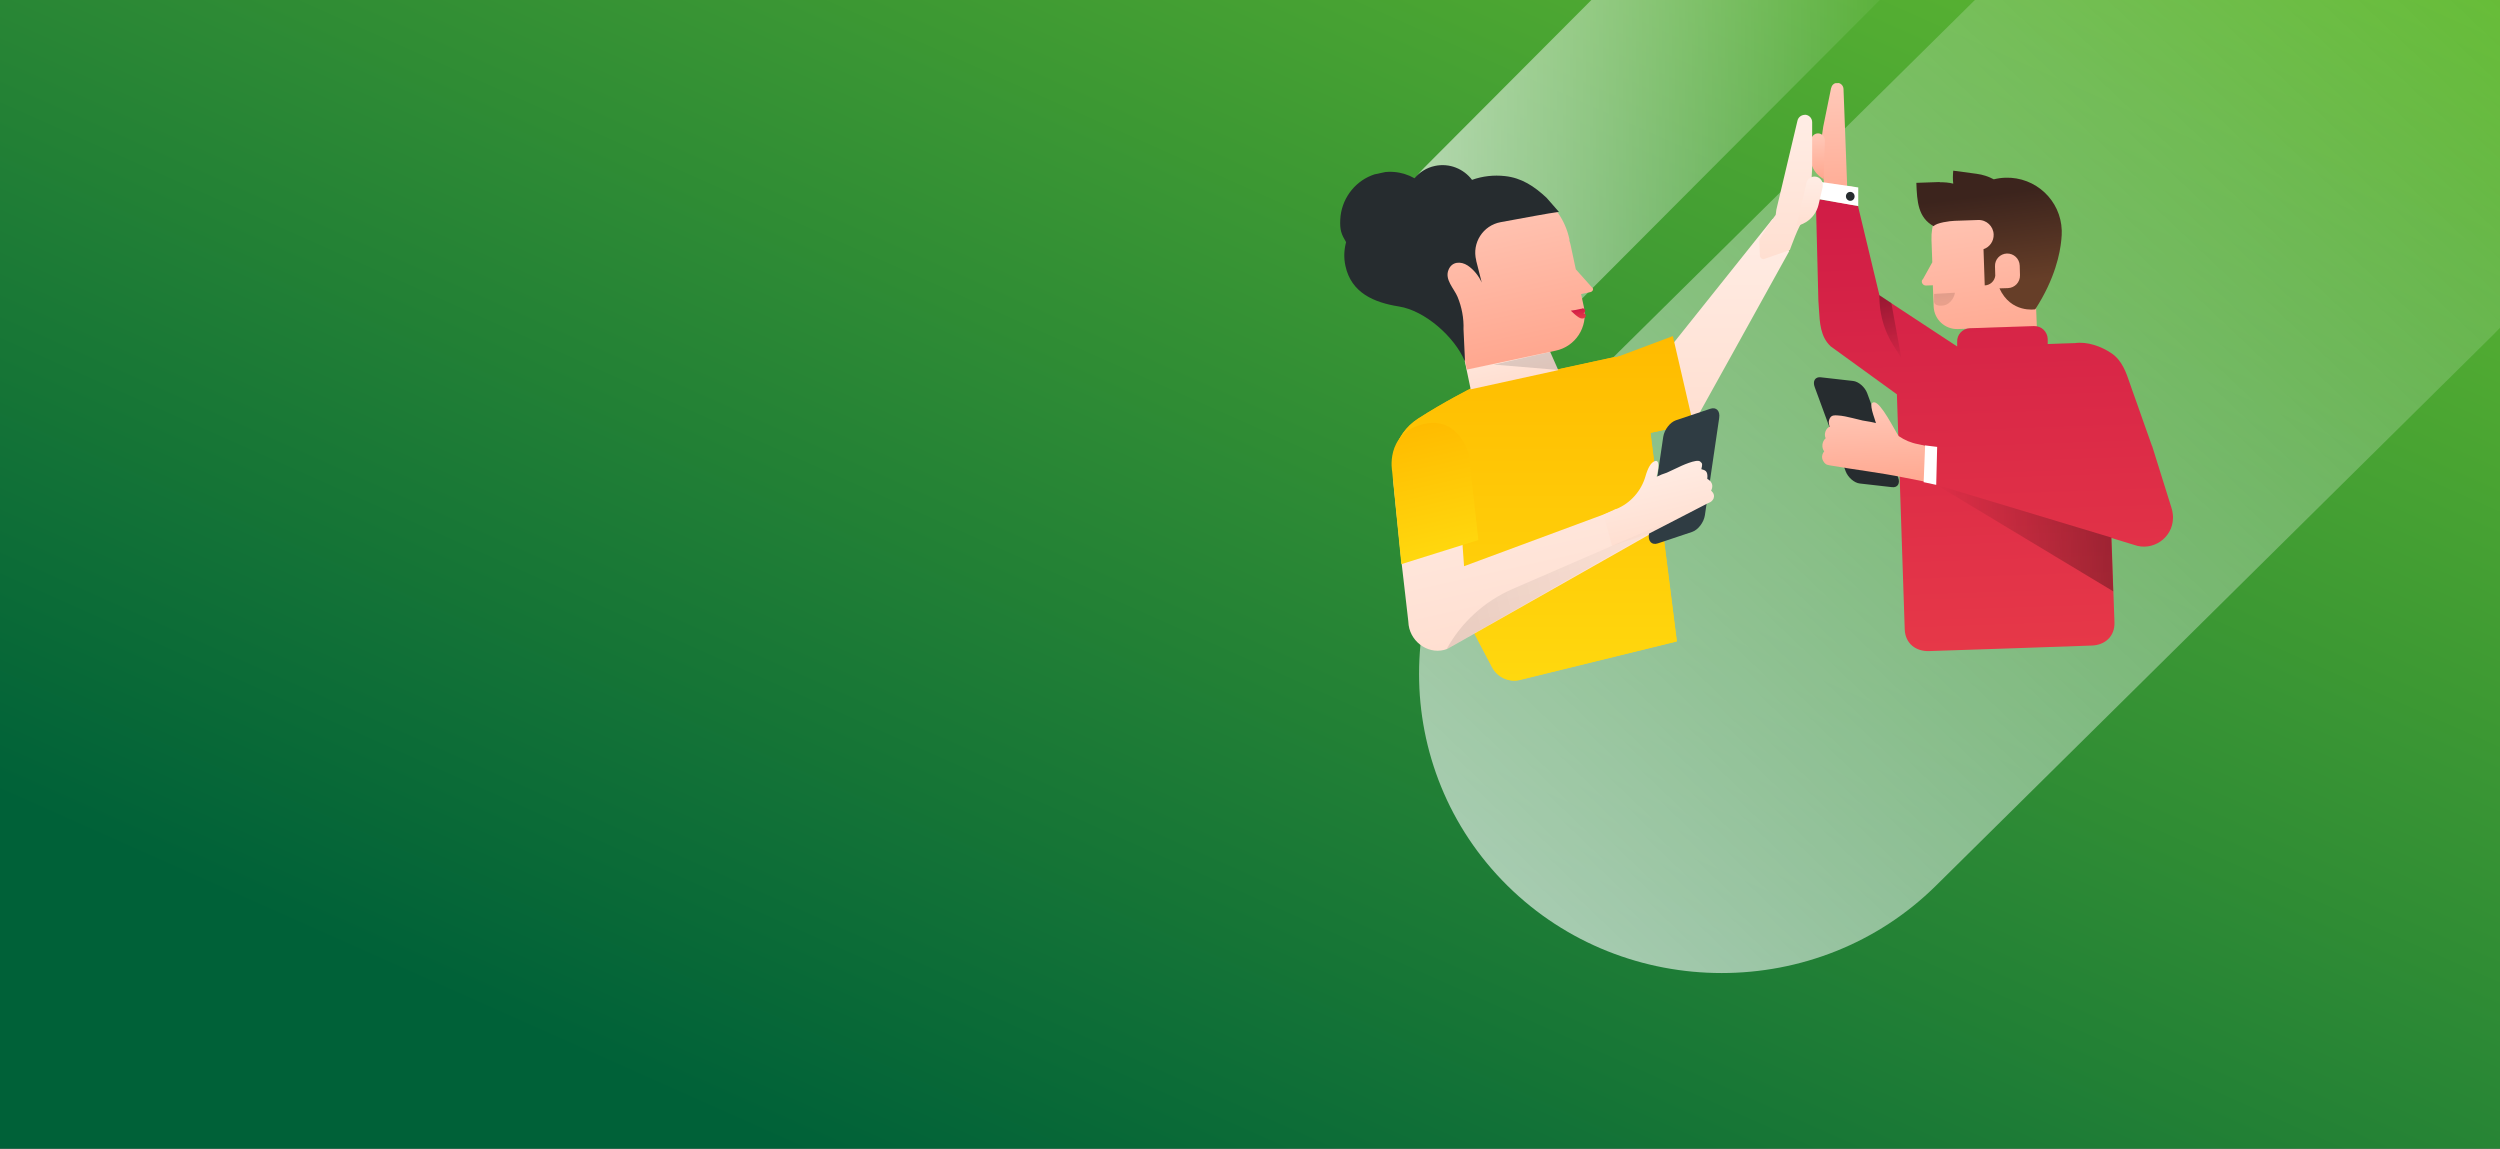 <?xml version="1.0" encoding="UTF-8"?>
<svg id="Livello_1" xmlns="http://www.w3.org/2000/svg" xmlns:xlink="http://www.w3.org/1999/xlink" version="1.1" viewBox="0 0 185 85">
  <rect x="0" y="0" width="185" height="85" fill="#333333" stroke="none"/>
  <!-- Generator: Adobe Illustrator 29.6.1, SVG Export Plug-In . SVG Version: 2.1.1 Build 9)  -->
  <defs>
    <style>
      .st0 {
        fill: none;
      }

      .st1 {
        mask: url(#mask);
      }

      .st2 {
        fill: url(#Sfumatura_senza_nome_6);
      }

      .st2, .st3, .st4, .st5, .st6, .st7 {
        display: none;
      }

      .st3 {
        fill: url(#Sfumatura_senza_nome_5);
      }

      .st4 {
        fill: url(#Sfumatura_senza_nome_4);
      }

      .st8 {
        fill: #2f3c43;
      }

      .st9 {
        fill: url(#Sfumatura_senza_nome_11);
      }

      .st9, .st10, .st11 {
        fill-rule: evenodd;
      }

      .st10 {
        fill: url(#Sfumatura_senza_nome_94);
      }

      .st11 {
        fill: url(#Sfumatura_senza_nome_82);
      }

      .st5, .st12, .st13, .st14, .st15, .st16, .st17, .st18, .st19 {
        isolation: isolate;
      }

      .st5, .st20, .st14 {
        fill: #262c2f;
      }

      .st5, .st21 {
        opacity: .2;
      }

      .st12 {
        fill: url(#Sfumatura_senza_nome_3);
      }

      .st12, .st13 {
        opacity: .9;
      }

      .st13 {
        fill: url(#Sfumatura_senza_nome_2);
      }

      .st22 {
        fill: url(#Sfumatura_senza_nome_12);
      }

      .st23 {
        fill: url(#Sfumatura_senza_nome_15);
      }

      .st24 {
        fill: url(#Sfumatura_senza_nome_83);
      }

      .st25 {
        fill: url(#Sfumatura_senza_nome_81);
      }

      .st26 {
        fill: url(#Sfumatura_senza_nome_92);
      }

      .st27 {
        fill: url(#Sfumatura_senza_nome_93);
      }

      .st28 {
        fill: url(#Sfumatura_senza_nome_91);
      }

      .st6, .st29 {
        fill: #fff;
      }

      .st30 {
        clip-path: url(#clippath-1);
      }

      .st31 {
        clip-path: url(#clippath-2);
      }

      .st14, .st18 {
        opacity: .15;
      }

      .st15 {
        fill: url(#Sfumatura_senza_nome_103);
        fill-opacity: .3;
      }

      .st15, .st16, .st17, .st19 {
        opacity: .3;
      }

      .st16 {
        fill: url(#Sfumatura_senza_nome_101);
      }

      .st17 {
        fill: url(#Sfumatura_senza_nome_102);
      }

      .st18 {
        fill: url(#Sfumatura_senza_nome_121);
      }

      .st32 {
        fill: url(#Sfumatura_senza_nome);
      }

      .st19 {
        fill: url(#Sfumatura_senza_nome_10);
      }

      .st33 {
        fill: url(#Sfumatura_senza_nome_8);
      }

      .st34 {
        fill: url(#Sfumatura_senza_nome_9);
      }

      .st35 {
        clip-path: url(#clippath);
      }

      .st36 {
        fill: url(#Sfumatura_senza_nome_153);
      }

      .st37 {
        fill: url(#Sfumatura_senza_nome_151);
      }

      .st38 {
        fill: url(#Sfumatura_senza_nome_154);
      }

      .st39 {
        fill: url(#Sfumatura_senza_nome_155);
      }

      .st40 {
        fill: url(#Sfumatura_senza_nome_152);
      }

      .st41 {
        fill: url(#Sfumatura_senza_nome_111);
      }
    </style>
    <clipPath id="clippath">
      <rect class="st0" width="185" height="85"/>
    </clipPath>
    <linearGradient id="Sfumatura_senza_nome" data-name="Sfumatura senza nome" x1="61.31" y1="-26.37" x2="141.74" y2="153.81" gradientTransform="translate(0 86) scale(1 -1)" gradientUnits="userSpaceOnUse">
      <stop offset=".12" stop-color="#006138"/>
      <stop offset="1" stop-color="#83d92e"/>
    </linearGradient>
    <linearGradient id="Sfumatura_senza_nome_2" data-name="Sfumatura senza nome 2" x1="207.71" y1="119.51" x2="110.08" y2="16.48" gradientTransform="translate(0 86) scale(1 -1)" gradientUnits="userSpaceOnUse">
      <stop offset=".24" stop-color="#fff" stop-opacity="0"/>
      <stop offset="1" stop-color="#fff" stop-opacity=".7"/>
    </linearGradient>
    <linearGradient id="Sfumatura_senza_nome_3" data-name="Sfumatura senza nome 3" x1="154.78" y1="86.54" x2="103.19" y2="86.54" gradientTransform="translate(0 86) scale(1 -1)" gradientUnits="userSpaceOnUse">
      <stop offset=".24" stop-color="#fff" stop-opacity="0"/>
      <stop offset="1" stop-color="#fff" stop-opacity=".7"/>
    </linearGradient>
    <mask id="mask" x="104.23" y="28.96" width="44.05" height="44.06" maskUnits="userSpaceOnUse">
      <g id="mask0_1579_14485">
        <path class="st29" d="M144.23,38.27c-1.08-1.54-2.39-2.96-3.88-4.2-.95-.79-1.98-1.51-3.09-2.15-.06-.03-.12-.07-.17-.1-2.25-1.27-4.62-2.11-7.03-2.53-4.61-.81-9.34-.11-13.47,1.91-3.81,1.86-7.12,4.83-9.4,8.77-2.29,3.96-3.21,8.34-2.89,12.59.01.14.02.28.03.42,0,.02,0,.03,0,.05.22,2.51.78,4.39,1.7,6.66,3.15,7.34,9.94,12.18,17.41,13.13,1.65.22,3.58.23,5.13.05.16-.02.32-.04.48-.06.02,0,.03,0,.05,0,9.43-1.22,16.94-8.39,18.75-17.56,1.17-5.93-.17-12.08-3.62-16.97Z"/>
      </g>
    </mask>
    <linearGradient id="Sfumatura_senza_nome_4" data-name="Sfumatura senza nome 4" x1="113.45" y1="61.02" x2="118.83" y2="75.66" gradientTransform="translate(0 86) scale(1 -1)" gradientUnits="userSpaceOnUse">
      <stop offset="0" stop-color="#9fb526"/>
      <stop offset=".55" stop-color="#b6d331"/>
    </linearGradient>
    <linearGradient id="Sfumatura_senza_nome_5" data-name="Sfumatura senza nome 5" x1="108.34" y1="61.12" x2="118.15" y2="90.48" gradientTransform="translate(0 86) scale(1 -1)" gradientUnits="userSpaceOnUse">
      <stop offset="0" stop-color="#9fb526"/>
      <stop offset=".55" stop-color="#b6d331"/>
    </linearGradient>
    <linearGradient id="Sfumatura_senza_nome_6" data-name="Sfumatura senza nome 6" x1="105.43" y1="68.47" x2="110.73" y2="82.98" gradientTransform="translate(0 86) scale(1 -1)" gradientUnits="userSpaceOnUse">
      <stop offset="0" stop-color="#9fb526"/>
      <stop offset=".55" stop-color="#b6d331"/>
    </linearGradient>
    <clipPath id="clippath-1">
      <rect class="st0" x="126.13" y="5.77" width="43.3" height="89.17" transform="translate(-1.64 5.11) rotate(-1.97)"/>
    </clipPath>
    <linearGradient id="Sfumatura_senza_nome_9" data-name="Sfumatura senza nome 9" x1="146.3" y1="72.43" x2="147.95" y2="60.1" gradientTransform="translate(0 86) scale(1 -1)" gradientUnits="userSpaceOnUse">
      <stop offset="0" stop-color="#ffc9b9"/>
      <stop offset="1" stop-color="#ffa78f"/>
    </linearGradient>
    <linearGradient id="Sfumatura_senza_nome_12" data-name="Sfumatura senza nome 12" x1="146.99" y1="72.13" x2="147.87" y2="64.97" gradientTransform="translate(0 86) scale(1 -1)" gradientUnits="userSpaceOnUse">
      <stop offset=".08" stop-color="#3c241d"/>
      <stop offset="1" stop-color="#663e28"/>
    </linearGradient>
    <linearGradient id="Sfumatura_senza_nome_121" data-name="Sfumatura senza nome 12" x1="143.85" y1="64.23" x2="143.94" y2="63.61" xlink:href="#Sfumatura_senza_nome_12"/>
    <linearGradient id="Sfumatura_senza_nome_91" data-name="Sfumatura senza nome 9" x1="135.78" y1="79.85" x2="136.11" y2="70.34" xlink:href="#Sfumatura_senza_nome_9"/>
    <linearGradient id="Sfumatura_senza_nome_92" data-name="Sfumatura senza nome 9" x1="134.48" y1="76.12" x2="134.59" y2="72.74" xlink:href="#Sfumatura_senza_nome_9"/>
    <linearGradient id="Sfumatura_senza_nome_11" data-name="Sfumatura senza nome 11" x1="147.13" y1="71.74" x2="148.29" y2="38" gradientTransform="translate(0 86) scale(1 -1)" gradientUnits="userSpaceOnUse">
      <stop offset="0" stop-color="#d01c46"/>
      <stop offset="1" stop-color="#e63848"/>
    </linearGradient>
    <linearGradient id="Sfumatura_senza_nome_10" data-name="Sfumatura senza nome 10" x1="156.23" y1="46.4" x2="143.42" y2="45.96" gradientTransform="translate(0 86) scale(1 -1)" gradientUnits="userSpaceOnUse">
      <stop offset="0" stop-color="#000"/>
      <stop offset="1" stop-color="#000" stop-opacity="0"/>
    </linearGradient>
    <linearGradient id="Sfumatura_senza_nome_101" data-name="Sfumatura senza nome 10" x1="139.28" y1="64.35" x2="140.59" y2="59.1" xlink:href="#Sfumatura_senza_nome_10"/>
    <linearGradient id="Sfumatura_senza_nome_93" data-name="Sfumatura senza nome 9" x1="138.92" y1="56.23" x2="139.13" y2="50.06" xlink:href="#Sfumatura_senza_nome_9"/>
    <linearGradient id="Sfumatura_senza_nome_8" data-name="Sfumatura senza nome 8" x1="114.18" y1="60.16" x2="114.18" y2="35.65" gradientTransform="translate(0 86) scale(1 -1)" gradientUnits="userSpaceOnUse">
      <stop offset="0" stop-color="#fb0"/>
      <stop offset="1" stop-color="#ffd80e"/>
    </linearGradient>
    <linearGradient id="Sfumatura_senza_nome_15" data-name="Sfumatura senza nome 15" x1="127.91" y1="69.8" x2="127.91" y2="54.68" gradientTransform="translate(0 86) scale(1 -1)" gradientUnits="userSpaceOnUse">
      <stop offset="0" stop-color="#ffede5"/>
      <stop offset="1" stop-color="#ffdfd1"/>
    </linearGradient>
    <linearGradient id="Sfumatura_senza_nome_102" data-name="Sfumatura senza nome 10" x1="103.75" y1="47.41" x2="115.92" y2="47.41" xlink:href="#Sfumatura_senza_nome_10"/>
    <linearGradient id="Sfumatura_senza_nome_81" data-name="Sfumatura senza nome 8" x1="107.35" y1="54.67" x2="107.35" y2="47.17" xlink:href="#Sfumatura_senza_nome_8"/>
    <linearGradient id="Sfumatura_senza_nome_82" data-name="Sfumatura senza nome 8" x1="114.18" y1="61.13" x2="114.18" y2="35.65" xlink:href="#Sfumatura_senza_nome_8"/>
    <linearGradient id="Sfumatura_senza_nome_151" data-name="Sfumatura senza nome 15" x1="132.14" y1="77.5" x2="132.14" y2="66.81" xlink:href="#Sfumatura_senza_nome_15"/>
    <linearGradient id="Sfumatura_senza_nome_152" data-name="Sfumatura senza nome 15" x1="133.9" y1="72.93" x2="133.9" y2="69.28" xlink:href="#Sfumatura_senza_nome_15"/>
    <clipPath id="clippath-2">
      <rect class="st0" x="99.86" y="11.61" width="17.56" height="17.05" transform="translate(-1.81 23.13) rotate(-12.05)"/>
    </clipPath>
    <linearGradient id="Sfumatura_senza_nome_153" data-name="Sfumatura senza nome 15" x1="111.27" y1="61.68" x2="112.08" y2="57.89" xlink:href="#Sfumatura_senza_nome_15"/>
    <linearGradient id="Sfumatura_senza_nome_94" data-name="Sfumatura senza nome 9" x1="110.37" y1="72.44" x2="113.11" y2="59.62" xlink:href="#Sfumatura_senza_nome_9"/>
    <linearGradient id="Sfumatura_senza_nome_111" data-name="Sfumatura senza nome 11" x1="116.75" y1="63.14" x2="116.91" y2="62.4" xlink:href="#Sfumatura_senza_nome_11"/>
    <linearGradient id="Sfumatura_senza_nome_154" data-name="Sfumatura senza nome 15" x1="112.22" y1="54.35" x2="115.47" y2="39.85" xlink:href="#Sfumatura_senza_nome_15"/>
    <linearGradient id="Sfumatura_senza_nome_155" data-name="Sfumatura senza nome 15" x1="122.06" y1="51.78" x2="123.25" y2="46.48" xlink:href="#Sfumatura_senza_nome_15"/>
    <linearGradient id="Sfumatura_senza_nome_103" data-name="Sfumatura senza nome 10" x1="106.4" y1="40.77" x2="124.69" y2="44.87" xlink:href="#Sfumatura_senza_nome_10"/>
    <linearGradient id="Sfumatura_senza_nome_83" data-name="Sfumatura senza nome 8" x1="104.8" y1="54.51" x2="106.94" y2="44.98" xlink:href="#Sfumatura_senza_nome_8"/>
  </defs>
  <g class="st35">
    <g>
      <rect class="st32" width="185" height="85"/>
      <path class="st13" d="M111.54,34.19L152.75-6.53c8.72-8.62,22.99-8.62,31.71,0,8.72,8.62,8.72,22.72,0,31.34l-41.2,40.73c-8.72,8.62-22.99,8.62-31.71,0-8.72-8.62-8.72-22.72,0-31.34Z"/>
      <path class="st12" d="M116.07,23.1l36.49-36.59c2.95-2.96,2.95-7.75,0-10.7-2.95-2.96-7.73-2.95-10.68,0L105.4,12.4c-2.95,2.96-2.95,7.75,0,10.7,2.95,2.96,7.73,2.95,10.68,0Z"/>
      <g class="st1">
        <g class="st7">
          <path class="st29" d="M129.1,72.81s-.03,0-.05,0c-.17.02-.33.03-.49.07-1.15.14-2.51.14-3.82.06-.48-.04-.95-.08-1.42-.15-2.24-.29-4.39-.93-6.42-1.87-1.52-.72-2.98-1.61-4.31-2.66-.14-.13-.29-.22-.43-.36-1.44-1.2-2.74-2.59-3.84-4.14-.54-.76-1.03-1.55-1.47-2.38-.31-.54-.58-1.14-.84-1.71-.81-1.99-1.33-3.67-1.59-5.74-.05-.32-.09-.65-.1-.97,0-.15-.03-.29-.03-.43-.32-4.24.6-8.61,2.9-12.58,2.01-3.49,4.83-6.22,8.11-8.05l.07-.05c.4-.26.81-.47,1.22-.67,3.77-1.83,8.05-2.6,12.3-2.06.38.03.77.08,1.17.15,2.41.42,4.78,1.26,7.03,2.52.05.04.1.07.18.1,1.09.64,2.14,1.36,3.09,2.16v.02c1.51,1.24,2.79,2.64,3.86,4.18.23.32.45.67.67,1,.14.23.27.44.4.66.1.18.22.38.32.56.11.22.23.42.33.65.23.47.45.95.64,1.43.18.4.33.83.49,1.25.34.98.61,1.95.81,2.98.09.52.17,1.02.23,1.53.06.29.07.6.1.92.02.21.04.41.03.61.02.49.03.97.02,1.45,0,.05,0,.12.02.16-.02.5-.05,1-.09,1.48-.04.51-.11,1.02-.2,1.54-.08.52-.19,1.05-.32,1.55-.11.51-.26,1.02-.41,1.53-.14.41-.27.83-.44,1.23-.19.52-.41,1.03-.64,1.52-.13.28-.27.57-.44.85-.13.28-.27.55-.43.82-.02.04-.03.07-.06.09-.02.04-.04.08-.08.11v.02c-.17.34-.38.66-.59.97-3.47,5.17-9.01,8.8-15.48,9.64h0Z"/>
          <g class="st21">
            <path class="st20" d="M127.81,72.95c.48-.04.95-.08,1.42-.15,2.23-.34,4.4-1,6.43-1.96,1.53-.68,2.97-1.56,4.3-2.57.14-.13.29-.22.43-.36,2.24-1.78,4.12-3.99,5.49-6.54v-.02c1.2-2.22,1.97-4.7,2.26-7.41.05-.32.08-.65.1-.97,0-.15.03-.29.03-.43-3.59,7.54-11.57,11.92-19.78,11.01-.38-.04-.71-.07-1.08-.13h-.02c-3.85-.66-7.13-2.34-9.74-4.66h-.02c-3.14-2.76-5.32-6.43-6.47-10.3-1.03-3.53-1.2-7.23-.42-10.58.33-1.34.78-2.62,1.42-3.8-1.49,1.24-2.77,2.64-3.85,4.18-.23.32-.45.67-.67,1-.14.23-.27.44-.4.66-.1.18-.22.38-.32.56-.11.22-.23.42-.33.65-.23.47-.45.95-.64,1.43-.18.4-.33.83-.49,1.25-.34.98-.6,1.98-.81,2.98-.09.52-.17,1.02-.23,1.53-.04.3-.06.62-.08.93-.02.21-.04.41-.05.6-.02.49-.03.97-.02,1.45,0,.05,0,.12-.02.16.02.5.05,1,.08,1.48.04.51.11,1.02.2,1.54.08.52.19,1.05.32,1.55.11.51.26,1.02.4,1.53.14.41.27.83.44,1.23.19.52.41,1.03.64,1.52.13.28.27.57.44.85.13.28.27.55.43.82.02.04.03.07.06.09l.07.12c.19.34.39.66.6.97,4.9,7.54,12.53,10.4,19.83,9.78h0Z"/>
          </g>
          <path class="st20" d="M145.2,62.21v-.02s-.69-1.34-.69-1.34l2.48-9.46,1.2-2.13h.02c.02.2.04.39.03.6.02.49.03.97.02,1.45,0,.05,0,.12.02.16-.02.5-.05,1-.08,1.48-.04.51-.11,1.02-.2,1.54-.03.25-.07.5-.13.75-.06.27-.12.54-.19.8-.11.51-.26,1.02-.41,1.53-.14.41-.27.83-.44,1.23-.19.52-.41,1.03-.64,1.52-.13.28-.27.57-.44.85-.13.28-.27.55-.43.82-.02.04-.03.07-.06.09l-.07.12h.01Z"/>
          <path class="st20" d="M116.92,70.93c-1.52-.72-2.98-1.61-4.31-2.66-.14-.13-.29-.22-.43-.36-2.24-1.78-4.12-3.99-5.49-6.54l.17.03,3.01.77,6.46,6.2.57,2.46v.09s0,0,0,0Z"/>
          <path class="st20" d="M123.65,44.96l-7.96-6.31-7.33,6.06,2.76,9.95,9.35.32,3.18-10.02Z"/>
          <path class="st20" d="M133.45,35.53l8.46,2.4,2.19,8.77-6.3,4.07-6.89-7.71,2.53-7.52Z"/>
          <path class="st20" d="M127.24,32.02l-8.06,2.12-4.6-1.64.72-.59.07-.05c.4-.26.81-.47,1.22-.67,3.77-1.83,8.05-2.6,12.29-2.06l-1.65,2.88h0Z"/>
          <path class="st20" d="M135.13,58.71l-9.42,2.64-1.86,6.8,7.66,2.7,7.76-6.53-4.14-5.6Z"/>
        </g>
      </g>
      <path class="st4" d="M118.49,17.58c.08,4.05-2.97,7.45-6.96,7.85-.41-1.78-.03-3.73,1.03-5.22,1.35-1.89,3.62-2.9,5.93-2.63Z"/>
      <path class="st3" d="M109.54,15.61c1.18-1.65,1.6-3.64,1.17-5.62,3.95-.02,7.26,2.93,7.73,6.81-2.61-.32-4.97.83-6.5,2.97-1.19,1.67-1.61,3.69-1.16,5.69h.64c-.13,0-.25.01-.38.02-4.09.15-7.54-2.89-7.98-6.89,2.6.31,4.96-.83,6.49-2.97h0Z"/>
      <path class="st2" d="M103,17.8c-.03-4.01,2.99-7.36,6.96-7.77.38,1.76,0,3.67-1.04,5.13-1.35,1.89-3.61,2.89-5.91,2.64h0Z"/>
      <path class="st6" d="M111.53,25.44h-.11s.07,0,.11,0h0Z"/>
      <path class="st6" d="M111.93,19.76c1.53-2.14,3.9-3.29,6.5-2.97.03.21.05.43.06.65v.13c-2.31-.26-4.58.74-5.93,2.63-1.06,1.48-1.44,3.43-1.03,5.22-.04,0-.08,0-.11,0h-.64c-.46-1.98-.03-4.01,1.16-5.68h0Z"/>
      <path class="st6" d="M103,17.8c2.3.25,4.56-.75,5.91-2.64,1.05-1.46,1.42-3.37,1.04-5.13.17-.02.33-.04.51-.04h.25c.43,1.98,0,3.97-1.17,5.62-1.53,2.13-3.89,3.28-6.49,2.97-.02-.19-.04-.37-.05-.57v-.21h0Z"/>
      <path class="st5" d="M117.27,21.91s-11.85,3.53-14.25-4.64c0,0-.55,5.67,5.31,7.81,0,0,5.17,1.95,8.94-3.18h0Z"/>
    </g>
  </g>
  <g class="st30">
    <g>
      <path class="st34" d="M142.28,20.69l.71-1.28-.06-1.65c-.08-2.26,1.68-4.16,3.94-4.24l.71-.03c2.26-.08,4.16,1.68,4.24,3.94v.28c.06,1.42-.39,2.84-1.19,4l.15,3.81-5,.19.19-1.4-1.09.04c-.95.03-1.75-.71-1.79-1.66l-.06-1.58-.51.02c-.23,0-.38-.24-.27-.44h0Z"/>
      <path class="st14" d="M145.99,24.3l3.03-.11-3.18,1.23.15-1.12Z"/>
      <path class="st22" d="M143.54,13.49c.35-.01.68.02,1,.1-.04-.31-.03-.63,0-.96l1.72.23c.46.06.89.2,1.28.41.28-.07.56-.11.86-.12,2.23-.07,4.1,1.67,4.17,3.9,0,.23,0,.46-.03.68-.09.99-.46,2.89-1.93,5.16,0,0-1.8.31-2.65-1.55l.63-.02c.51-.02.9-.44.89-.95l-.02-.72c-.02-.51-.44-.9-.95-.89-.51.02-.9.44-.88.95l.02.7c-.05.39-.38.7-.78.71l-.09-2.68c.45-.15.77-.59.75-1.09-.02-.61-.53-1.09-1.14-1.07l-1.74.06c-.35.01-1.36.14-1.56.4-1.15-.64-1.23-1.8-1.28-3.21l1.73-.06h0Z"/>
      <path class="st18" d="M143.13,22.36c0,.18.29.3.66.25.63-.09.87-.77.87-.95l-1.54.09v.62Z"/>
      <path class="st28" d="M135.5,6.52l-.58,2.85-.15,1.03.04,2.37c.19.15.2,1.82.45,1.87l1.45.98c.13.03.25-.06.28-.19l.27-1.32c.02-.12-.04-.23-.14-.27-.79-.32-.39.51-.44-.35l-.26-6.88c0-.23-.15-.42-.37-.47-.25-.05-.49.11-.54.37h0Z"/>
      <path class="st26" d="M134.03,10.38l-.04,1.22c-.02.49.16.94.47,1.27.11.12.23.22.37.31.04.02.08.05.12.07l.09-2.84c0-.29-.21-.53-.49-.54-.27-.01-.52.22-.52.5h0Z"/>
      <path class="st9" d="M159.26,33.01l1.42,4.54h0c.07.21.11.44.12.67,0,.04,0,.09,0,.13-.03,1.48-1.52,2.47-2.88,1.97l-1.67-.51.22,6.23c.04,1.07-.72,1.7-1.68,1.73l-6.02.21-6.02.2c-.96.03-1.76-.54-1.8-1.61l-.58-17.39-4.9-3.55c-.76-.71-.81-1.74-.87-2.77-.01-.2-.02-.4-.04-.6l-.19-7.56,3.12.54,1.59,6.62,5.75,3.78v-.33c-.03-.55.4-1,.94-1.02l4.74-.16c.55-.02,1,.41,1.02.95v.38s1.06-.04,1.06-.04l.96-.03c.92-.13,1.95.25,2.68.74.81.54,1.1,1.42,1.4,2.3.06.17.12.35.18.52.23.64.48,1.33.72,2.03.25.7.49,1.39.72,2.03Z"/>
      <path class="st29" d="M137.51,13.87l-3.07-.45-.05,1.28,3.12.55v-1.38Z"/>
      <path class="st20" d="M136.93,14.86c.18,0,.32-.16.31-.34,0-.18-.16-.33-.33-.32-.18,0-.32.16-.31.34,0,.18.16.33.33.32Z"/>
      <path class="st19" d="M156.38,43.76l-13.1-7.89,12.96,3.91.14,3.98Z"/>
      <path class="st16" d="M139.06,21.83l.9.59.74,4.08-.62-.99c-.58-.93-.92-2-.99-3.1,0-.18-.02-.37-.03-.58h0Z"/>
      <path class="st20" d="M137.63,35.78l2.38.27c.42.05.62-.28.45-.73l-2.29-6.23c-.17-.45-.64-.86-1.05-.9l-2.38-.27c-.42-.05-.62.28-.45.73l2.29,6.23c.17.45.64.86,1.05.9Z"/>
      <path class="st27" d="M135.22,34.4c-.12-.05-.22-.13-.31-.3-.03-.06-.06-.12-.07-.19-.03-.18.03-.37.15-.51-.22-.28-.16-.74.11-.97-.15-.3,0-.73.3-.86-.03.01-.07-.29-.07-.32,0-.12.04-.25.11-.35.12-.18.32-.17.52-.16.39.02.77.11,1.14.2l.74.18c.33.05.78.13.98.19-.08-.35-.63-1.57-.13-1.54.52.03,1.48,2.02,1.81,2.5.44.3.93.51,1.45.6l1.33.3-.1,2.62s-2.3-.46-2.32-.46c-1.78-.36-3.59-.57-5.38-.88-.1-.02-.19-.03-.26-.06h0Z"/>
      <path class="st29" d="M143.28,35.88l.07-2.81-.89-.11-.11,2.72.93.2Z"/>
    </g>
  </g>
  <g>
    <path class="st33" d="M122.14,32.03l1.95,15.42-11.6,2.85c-.82.2-1.68-.19-2.07-.94l-6.88-13.09c-.98-1.86-.37-4.15,1.39-5.29,1.91-1.23,3.97-2.27,3.97-2.27l10.24-2.22h0c.18-.04.36-.07.56-.09l4.27-.56,1.34,5.51-3.16.68Z"/>
    <path class="st23" d="M123.41,25.92l7.77-9.73,1.22,2.4c-1.79,3.25-7.06,12.73-7.06,12.73l-.59-1.24-1.34-4.16"/>
    <path class="st17" d="M105.01,39.09l-1.26-2.4,12.17,3.8-10.42-1.2"/>
    <path class="st25" d="M105.32,37.29l4.68,1.55,1.62-5.44-3.97-1.68c-1.38-.63-2.68-.53-3.69.5-1.01,1.04-1.15,2.69-.31,3.88.43.61,1.03,1.01,1.68,1.19Z"/>
    <path class="st11" d="M122.13,32.03l3.16-.68-1.5-6.48-4.11,1.54c-.21.02-.4.05-.59.1l-10.2,2.22h0s-2.07,1.03-3.97,2.27c-1.76,1.14-2.37,3.43-1.39,5.29l6.88,13.09c.4.75,1.25,1.14,2.07.94l11.6-2.85-1.95-15.42Z"/>
    <path class="st37" d="M133.55,8.5c-.26,0-.49.19-.54.44l-1.56,6.58s-.04.37-.05.38c-.49.65-1.21,1.76-1.21,1.85l.04,1.15c0,.16.13.28.28.28l1.94-.68s.71-2,.97-2.12l.61-2.71.07-1.22v-3.41c0-.31-.25-.55-.55-.55h0Z"/>
    <path class="st40" d="M134.87,13.8c.08-.32-.14-.65-.46-.72-.33-.07-.66.13-.73.45l-.74,3.18c.06-.01.11-.02.17-.04.19-.05.36-.13.53-.23.45-.28.8-.73.93-1.28l.32-1.37h0Z"/>
    <g class="st31">
      <g>
        <path class="st36" d="M115.31,27.39l-1.26-2.85-6.01.48.79,3.79,6.48-1.42Z"/>
        <path class="st14" d="M115.3,27.36l-.58-1.32-4.17.94,4.68.39"/>
        <path class="st10" d="M116.13,17.76s0,.04.01.07h0c.03.09.06.18.08.28l.39,1.82,1.18,1.32c.17.1.1.33-.12.37l-.67.14.21.97c.31,1.47-.62,2.91-2.09,3.22l-6.57,1.4-.98-4.62c-.83-.72-1.44-1.7-1.68-2.86-.6-2.83,1.2-5.61,4.03-6.22,2.83-.6,5.6,1.2,6.21,4.03,0,.02,0,.04.01.07Z"/>
        <path class="st20" d="M108.39,26.71c-.76-1.79-2.95-3.73-4.87-4.03-1.83-.29-3.53-1-3.96-3.01-.13-.6-.1-1.19.05-1.75-.35-.59-.47-.89-.43-1.68.07-1.44.98-2.73,2.32-3.26,1.11-.44,2.25-.31,3.17.21.38-.45.9-.78,1.51-.91,1.07-.23,2.13.21,2.75,1.03.78-.28,1.61-.37,2.43-.28,1.24.13,2.18.76,3.09,1.61l.91,1.04c-.78.1-2.44.42-4.31.76-1.31.24-2.14,1.54-1.81,2.83v.03s.41,1.61.41,1.61c-.22-.49-.59-.96-1.04-1.26-.5-.33-1.17-.31-1.42.32-.3.72.41,1.38.67,2,.31.75.47,1.58.44,2.4l.11,2.35h0Z"/>
      </g>
    </g>
    <path class="st41" d="M117.07,22.82s.02,0,.03,0c.05,0,.1,0,.14.04.08.05.08.18.03.25-.02.03-.06.06-.09.08.07,0,.14.04.16.1.02.06,0,.14-.03.19-.04.05-.11.08-.18.09-.07,0-.13,0-.2-.03-.06-.03-.12-.06-.17-.1-.19-.13-.35-.29-.52-.45.24-.03.48-.07.71-.13.04,0,.08-.02.12-.02h0Z"/>
    <path class="st38" d="M103.48,33.61c-.53.86-.41,1.73-.31,2.68.05.43.09.87.13,1.31.13,1.3.27,2.61.4,3.91.11,1.03.4,3.39.51,4.43.01.11.02.22.03.33.2,1.34,1.6,2.24,2.86,1.75l17.77-10.06-5.15-.28-11.38,4.22-.52-7.25"/>
    <path class="st8" d="M125.22,39.36l-2.54.85c-.44.15-.74-.15-.66-.68l1.06-7.21c.08-.52.5-1.07.94-1.22l2.54-.85c.44-.15.74.15.66.68l-1.06,7.21c-.08.52-.5,1.07-.94,1.22Z"/>
    <path class="st39" d="M126.81,36.86c.12-.32-.19-.55-.19-.55.31-.61-.28-.87-.28-.87.07-.66-.22-.64-.44-.72.08-.36.1-.42-.09-.57-.26-.21-1.42.33-1.72.48l-.75.35c-.23.07-.54.19-.75.3,0,0,.34-1.24-.08-1.17-.34.06-.58.56-.74,1.12-.31,1.09-1.1,2-2.17,2.44,0,0,0-.02,0-.02l-.93.43.62,2.32,2.71-.9,4.42-2.28s.28-.06.4-.37Z"/>
    <path class="st15" d="M107.04,48.05l17.02-9.73-12.14,5.27c-2.07.9-3.79,2.47-4.88,4.46Z"/>
    <path class="st24" d="M103.69,41.75l5.71-1.79-.71-6.34s-.73-2.94-3.47-2.21c-2.74.74-2.2,3.48-2.2,3.48l.68,6.86h0Z"/>
  </g>
</svg>